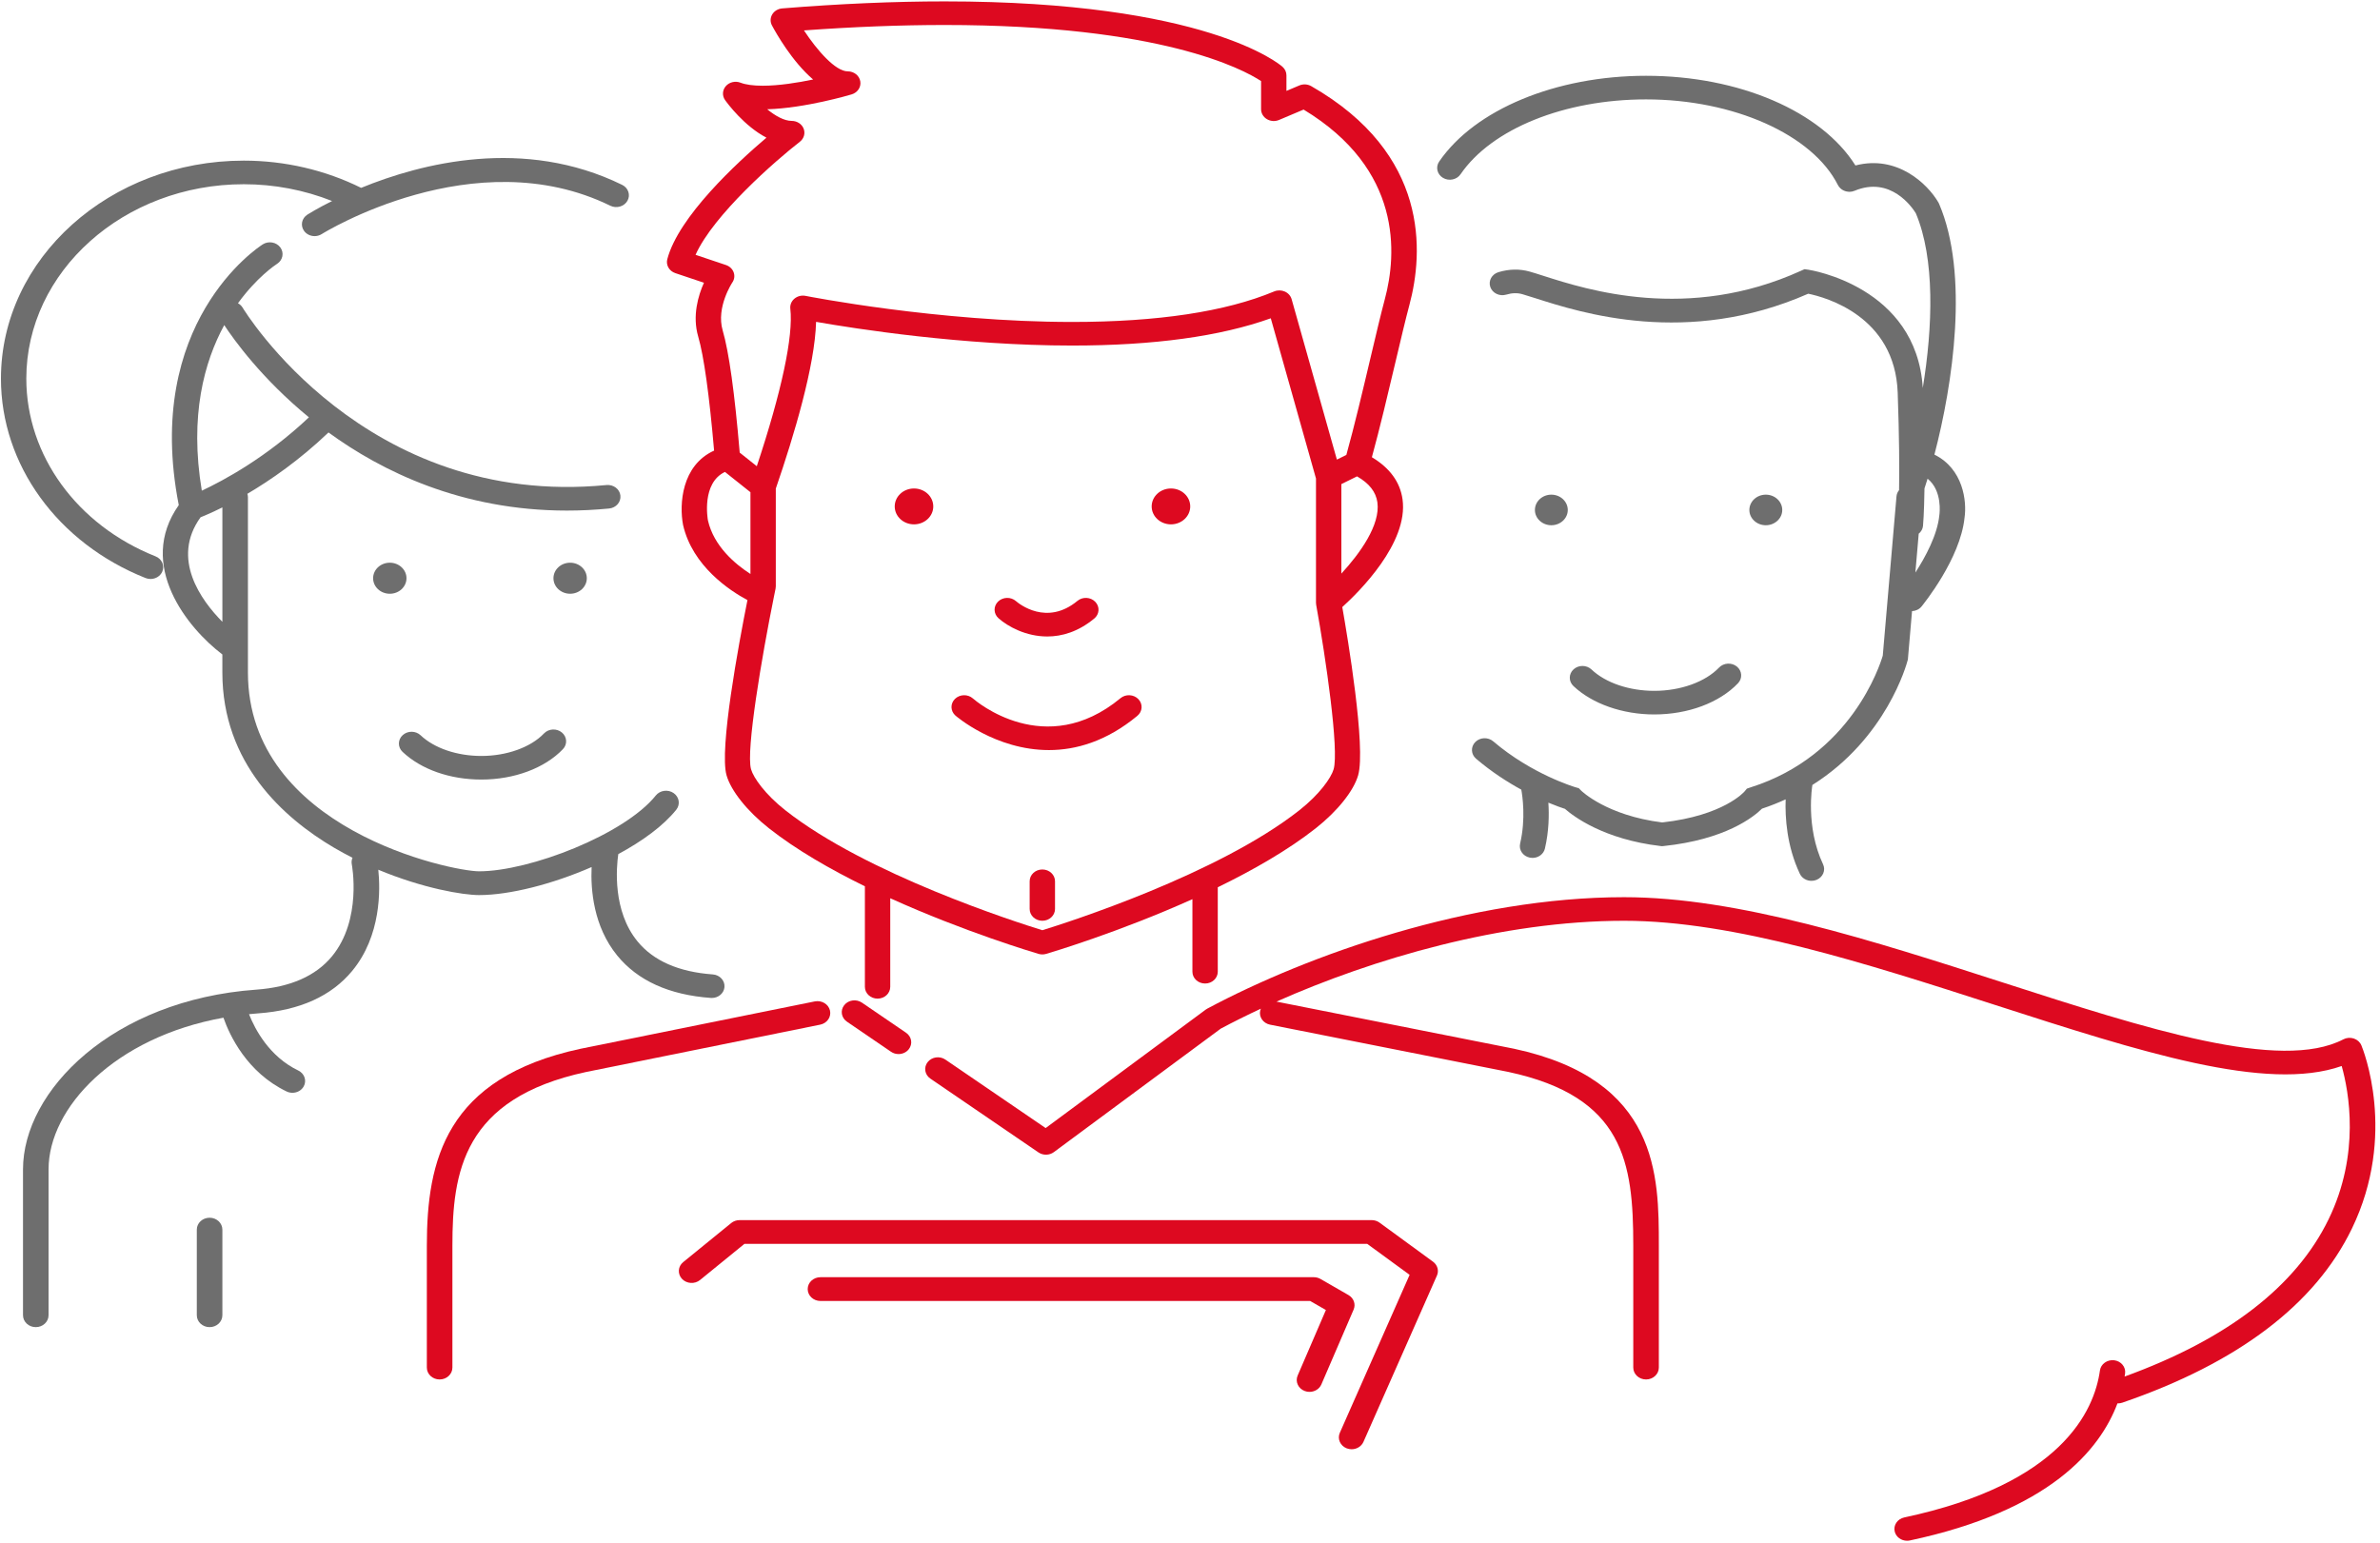 <svg width="327" height="212" viewBox="0 0 327 212" fill="none" xmlns="http://www.w3.org/2000/svg">
<path d="M97.936 133.897C93.257 133.56 89.774 132.031 87.585 129.351C84.154 125.154 84.686 119.188 84.949 117.365C88.272 115.572 91.144 113.476 92.914 111.268C93.494 110.545 93.334 109.521 92.557 108.981C91.78 108.441 90.68 108.59 90.1 109.313C85.797 114.678 72.775 119.728 65.821 119.728C62.049 119.728 34.064 113.96 34.064 92.413V68.305C34.064 68.147 34.032 67.998 33.988 67.854C37.193 65.965 41.162 63.216 45.134 59.425C52.407 64.727 63.393 70.16 77.894 70.16C79.766 70.16 81.7 70.069 83.689 69.876C84.645 69.783 85.341 68.985 85.24 68.094C85.141 67.204 84.293 66.559 83.327 66.651C50.077 69.878 33.502 42.554 33.338 42.278C33.182 42.014 32.955 41.813 32.696 41.669C35.272 38.113 37.819 36.416 38.068 36.254C38.859 35.748 39.061 34.742 38.519 34.004C37.976 33.264 36.892 33.075 36.098 33.58C35.418 34.013 19.66 44.377 24.562 69.407C18.752 77.65 25.768 86.307 30.551 89.929V92.412C30.551 104.853 38.909 112.378 45.921 116.499C46.757 116.991 47.597 117.44 48.433 117.868C48.315 118.145 48.273 118.452 48.334 118.766C48.349 118.841 49.782 126.365 45.604 131.42C43.377 134.116 39.879 135.653 35.206 135.989C15.413 137.415 3.161 149.915 3.161 160.679V180.731C3.161 181.633 3.947 182.365 4.916 182.365C5.886 182.365 6.672 181.633 6.672 180.731V160.679C6.672 152.235 15.735 142.532 30.699 139.845C31.551 142.267 33.919 147.357 39.38 149.982C39.636 150.105 39.909 150.163 40.178 150.163C40.809 150.163 41.418 149.843 41.728 149.285C42.17 148.49 41.835 147.512 40.98 147.101C37.012 145.193 35.046 141.463 34.214 139.361C34.633 139.32 35.053 139.278 35.48 139.248C41.186 138.837 45.53 136.874 48.39 133.412C52.382 128.581 52.26 122.245 51.977 119.511C58.14 122.082 63.636 122.995 65.821 122.995C70.018 122.995 75.908 121.49 81.284 119.144C81.142 122.275 81.54 127.295 84.796 131.294C87.614 134.753 91.943 136.716 97.668 137.128C97.713 137.132 97.758 137.133 97.803 137.133C98.704 137.133 99.468 136.488 99.539 135.637C99.614 134.745 98.896 133.966 97.936 133.897ZM30.81 44.672C32.136 46.689 35.966 52.035 42.444 57.346C36.581 62.881 30.688 66.043 27.728 67.423C26.003 57.115 28.077 49.688 30.81 44.672ZM27.553 71.084C28.139 70.85 29.183 70.406 30.553 69.722V85.446C27.613 82.476 23.462 76.764 27.553 71.084Z" fill="#6E6E6E"/>
<path d="M19.997 79.429C20.22 79.518 20.452 79.559 20.681 79.559C21.358 79.559 22.001 79.191 22.284 78.575C22.662 77.752 22.252 76.799 21.367 76.448C10.583 72.158 3.616 62.573 3.616 52.028C3.616 37.298 17.02 25.315 33.498 25.315C37.697 25.315 41.827 26.113 45.627 27.622C43.652 28.608 42.447 29.355 42.246 29.483C41.45 29.986 41.242 30.994 41.782 31.735C42.118 32.197 42.667 32.446 43.225 32.446C43.562 32.446 43.902 32.355 44.202 32.166C44.409 32.035 65.215 19.142 83.855 28.27C84.705 28.686 85.759 28.382 86.208 27.589C86.656 26.797 86.329 25.817 85.477 25.4C71.995 18.799 57.921 22.413 49.618 25.814C44.7 23.373 39.153 22.073 33.498 22.073C15.099 22.073 0.131 35.51 0.131 52.028C0.131 63.873 7.928 74.628 19.997 79.429Z" fill="#6E6E6E"/>
<path d="M74.739 100.786C72.919 102.692 69.624 103.877 66.139 103.877C62.793 103.877 59.672 102.815 57.789 101.036C57.114 100.398 56.012 100.391 55.326 101.019C54.64 101.647 54.632 102.674 55.307 103.312C57.868 105.732 61.817 107.12 66.139 107.12C70.656 107.12 74.845 105.558 77.344 102.941C77.983 102.272 77.919 101.247 77.199 100.652C76.479 100.056 75.378 100.116 74.739 100.786Z" fill="#6E6E6E"/>
<path d="M28.797 167.331C27.827 167.331 27.041 168.062 27.041 168.965V180.731C27.041 181.633 27.827 182.365 28.797 182.365C29.767 182.365 30.553 181.633 30.553 180.731V168.965C30.553 168.062 29.767 167.331 28.797 167.331Z" fill="#6E6E6E"/>
<path d="M238.791 93.888C239.43 93.22 239.365 92.195 238.647 91.6C237.928 91.004 236.827 91.065 236.187 91.734C234.303 93.706 230.896 94.93 227.295 94.93C223.837 94.93 220.609 93.833 218.663 91.994C217.987 91.356 216.884 91.349 216.199 91.977C215.513 92.605 215.506 93.632 216.181 94.27C218.769 96.714 222.924 98.174 227.295 98.174C231.93 98.173 236.228 96.571 238.791 93.888Z" fill="#6E6E6E"/>
<path d="M265.78 62.469C268.315 52.795 270.573 37.651 266.413 27.99L266.328 27.82C264.842 25.271 260.675 21.247 254.928 22.737C250.262 15.313 238.966 10.415 226.156 10.415C213.791 10.415 202.634 15.043 197.732 22.205C197.215 22.96 197.454 23.962 198.265 24.443C199.077 24.924 200.154 24.702 200.671 23.947C204.949 17.697 214.952 13.658 226.156 13.658C238.191 13.658 249.031 18.496 252.518 25.424C252.522 25.432 252.529 25.438 252.533 25.445C252.596 25.568 252.677 25.676 252.768 25.776C252.79 25.801 252.812 25.825 252.835 25.848C253.04 26.049 253.292 26.194 253.569 26.276C253.604 26.286 253.639 26.294 253.673 26.302C253.797 26.331 253.922 26.349 254.049 26.352C254.065 26.352 254.08 26.358 254.096 26.358C254.102 26.358 254.107 26.357 254.112 26.357C254.217 26.356 254.323 26.344 254.427 26.325C254.442 26.322 254.456 26.323 254.47 26.32C254.583 26.297 254.696 26.262 254.806 26.216C259.756 24.149 262.725 28.494 263.22 29.293C265.864 35.539 265.563 44.882 264.18 53.311C263.311 39.326 248.616 37.085 248.466 37.064L247.928 36.989L247.44 37.21C231.916 44.266 218.022 39.814 212.089 37.912C211.325 37.667 210.677 37.461 210.157 37.316C208.788 36.931 207.349 36.959 205.885 37.398C204.969 37.672 204.466 38.586 204.76 39.438C205.055 40.29 206.038 40.759 206.952 40.484C207.742 40.248 208.461 40.226 209.155 40.421C209.639 40.557 210.243 40.75 210.954 40.978C217.229 42.989 231.836 47.67 248.442 40.36C250.794 40.84 260.358 43.434 260.735 53.953C260.955 60.105 260.97 64.462 260.923 67.35C260.727 67.589 260.597 67.881 260.569 68.203L258.683 90.09C258.303 91.391 254.327 103.837 240.525 108.193L240.013 108.369L239.691 108.756C239.664 108.789 236.843 112.076 228.38 113.013C220.726 112.062 217.274 108.67 217.248 108.644L216.924 108.311L216.466 108.179C216.407 108.162 210.503 106.426 205.159 101.866C204.45 101.261 203.348 101.306 202.697 101.965C202.047 102.625 202.095 103.651 202.804 104.255C204.917 106.058 207.084 107.45 209.019 108.507C209.166 109.3 209.661 112.486 208.856 115.919C208.652 116.794 209.248 117.658 210.188 117.849C210.313 117.874 210.438 117.886 210.56 117.886C211.362 117.886 212.083 117.368 212.261 116.61C212.824 114.209 212.849 111.949 212.738 110.295C213.759 110.719 214.558 110.998 215.015 111.146C216.204 112.19 220.367 115.341 228.149 116.254L228.356 116.278L228.562 116.257C237.064 115.365 240.922 112.276 242.093 111.118C243.239 110.739 244.315 110.307 245.341 109.841C245.251 112.312 245.484 116.246 247.29 120.07C247.577 120.678 248.216 121.038 248.885 121.038C249.12 121.038 249.358 120.995 249.586 120.902C250.466 120.541 250.867 119.584 250.479 118.764C248.037 113.596 248.996 107.961 249.013 107.864C259.199 101.448 261.966 91.257 262.101 90.74L262.133 90.617L262.705 83.975C263.199 83.953 263.68 83.742 264.003 83.347C264.223 83.081 269.346 76.781 269.919 71.132C270.251 68.862 269.733 64.426 265.78 62.469ZM266.465 70.72L266.455 70.8C266.191 73.5 264.539 76.549 263.162 78.679L263.623 73.336C263.948 73.071 264.17 72.696 264.212 72.264C264.223 72.152 264.364 70.619 264.413 67.116C264.554 66.695 264.695 66.249 264.84 65.781C266.895 67.425 266.486 70.57 266.465 70.72Z" fill="#6E6E6E"/>
<path d="M53.556 81.589C54.822 81.589 55.849 80.635 55.849 79.456C55.849 78.278 54.822 77.322 53.556 77.322C52.29 77.322 51.264 78.278 51.264 79.456C51.264 80.635 52.29 81.589 53.556 81.589Z" fill="#6E6E6E"/>
<path d="M78.334 81.588C79.599 81.588 80.625 80.634 80.625 79.456C80.625 78.278 79.599 77.323 78.334 77.323C77.068 77.323 76.042 78.278 76.042 79.456C76.042 80.634 77.068 81.588 78.334 81.588Z" fill="#6E6E6E"/>
<path d="M240.354 70.076C240.354 71.233 241.365 72.174 242.613 72.174C243.86 72.174 244.872 71.233 244.872 70.076C244.872 68.915 243.861 67.972 242.613 67.972C241.365 67.972 240.354 68.915 240.354 70.076Z" fill="#6E6E6E"/>
<path d="M210.889 70.076C210.889 71.233 211.9 72.174 213.146 72.174C214.394 72.174 215.404 71.233 215.404 70.076C215.404 68.915 214.394 67.972 213.146 67.972C211.9 67.972 210.889 68.915 210.889 70.076Z" fill="#6E6E6E"/>
<path d="M128.227 69.591C128.227 70.949 127.041 72.053 125.578 72.053C124.116 72.053 122.931 70.95 122.931 69.591C122.931 68.228 124.116 67.123 125.578 67.123C127.041 67.123 128.227 68.227 128.227 69.591Z" fill="#DD0920"/>
<path d="M163.532 69.591C163.532 70.949 162.346 72.053 160.883 72.053C159.42 72.053 158.234 70.95 158.234 69.591C158.234 68.228 159.42 67.123 160.883 67.123C162.346 67.123 163.532 68.227 163.532 69.591Z" fill="#DD0920"/>
<path d="M324.443 143.646C324.261 143.208 323.883 142.866 323.408 142.706C322.934 142.548 322.407 142.587 321.967 142.817C313.345 147.311 294.853 141.348 275.279 135.038C257.358 129.259 238.827 123.284 223.138 123.284C202.041 123.284 179.725 131.194 165.877 138.597C165.802 138.638 165.729 138.684 165.66 138.734L143.668 155.008L129.89 145.6C129.113 145.07 128.024 145.226 127.454 145.948C126.885 146.67 127.053 147.684 127.829 148.214L142.68 158.355C143.314 158.786 144.179 158.772 144.795 158.316L167.725 141.348C169.437 140.435 171.281 139.516 173.236 138.605C173.201 138.688 173.168 138.772 173.148 138.862C172.945 139.745 173.551 140.613 174.499 140.802L207.26 147.299C223.142 150.712 224.404 159.737 224.404 171.181V187.921C224.404 188.824 225.19 189.555 226.16 189.555C227.129 189.555 227.916 188.824 227.916 187.921V171.181C227.916 161.559 227.916 148.383 208.021 144.109L175.379 137.634C188.612 131.762 206.295 126.526 223.138 126.526C238.241 126.526 256.49 132.411 274.139 138.101C294.054 144.523 311.418 150.122 321.737 146.482C322.722 149.988 324.318 158.545 319.932 167.555C315.44 176.784 306.007 184.041 291.91 189.153C291.934 189.011 291.957 188.869 291.977 188.731C292.1 187.844 291.426 187.03 290.472 186.915C289.526 186.806 288.644 187.426 288.521 188.316C287.745 193.886 283.221 203.92 261.634 208.516C260.697 208.716 260.111 209.586 260.326 210.459C260.51 211.209 261.228 211.718 262.022 211.718C262.151 211.718 262.282 211.705 262.413 211.677C281.585 207.595 288.516 199.26 290.929 192.837C290.953 192.837 290.977 192.842 291.002 192.842C291.202 192.842 291.406 192.809 291.605 192.741C307.484 187.284 318.092 179.243 323.132 168.839C329.408 155.883 324.649 144.14 324.443 143.646Z" fill="#DD0920"/>
<path d="M118.426 137.775C117.65 137.246 116.559 137.401 115.99 138.124C115.422 138.845 115.589 139.86 116.365 140.39L122.427 144.528C122.737 144.739 123.098 144.841 123.456 144.841C123.991 144.841 124.521 144.612 124.862 144.178C125.431 143.457 125.264 142.442 124.488 141.912L118.426 137.775Z" fill="#DD0920"/>
<path d="M196.889 173.372L189.546 168.007C189.237 167.78 188.854 167.658 188.461 167.658H101.616C101.191 167.658 100.781 167.802 100.461 168.062L93.87 173.428C93.14 174.022 93.065 175.054 93.704 175.734C94.343 176.413 95.452 176.483 96.182 175.888L102.276 170.925H187.854L193.675 175.178L184.083 196.888C183.715 197.722 184.143 198.677 185.038 199.021C185.258 199.105 185.484 199.144 185.706 199.144C186.396 199.144 187.051 198.762 187.331 198.131L197.428 175.279C197.728 174.603 197.507 173.825 196.889 173.372Z" fill="#DD0920"/>
<path d="M185.274 177.957L181.432 175.746C181.155 175.586 180.835 175.502 180.509 175.502H112.729C111.759 175.502 110.973 176.233 110.973 177.136C110.973 178.038 111.759 178.77 112.729 178.77H180.01L182.171 180.013L178.29 189.018C177.93 189.855 178.366 190.807 179.267 191.143C179.481 191.223 179.702 191.261 179.92 191.261C180.616 191.261 181.276 190.872 181.55 190.234L185.981 179.954C186.298 179.218 186.001 178.374 185.274 177.957Z" fill="#DD0920"/>
<path d="M114.034 138.855C113.829 137.974 112.894 137.419 111.945 137.606L79.757 144.115C61.204 148.102 58.646 159.48 58.646 171.181V187.921C58.646 188.824 59.432 189.555 60.402 189.555C61.372 189.555 62.158 188.824 62.158 187.921V171.181C62.158 161.096 63.578 150.945 80.525 147.305L112.691 140.8C113.639 140.607 114.241 139.738 114.034 138.855Z" fill="#DD0920"/>
<path d="M153.952 95.94C143.615 104.491 134.076 96.33 133.672 95.976C132.974 95.361 131.874 95.388 131.212 96.034C130.548 96.683 130.575 97.709 131.272 98.326C131.352 98.397 136.748 103.069 144.112 103.069C147.809 103.069 152.001 101.892 156.266 98.364C156.985 97.769 157.05 96.744 156.411 96.075C155.772 95.406 154.67 95.345 153.952 95.94Z" fill="#DD0920"/>
<path d="M143.892 87.46C145.915 87.46 148.15 86.81 150.347 84.992C151.067 84.397 151.131 83.373 150.492 82.704C149.853 82.034 148.751 81.972 148.033 82.569C143.82 86.054 140.013 82.968 139.589 82.601C138.89 81.989 137.793 82.016 137.132 82.662C136.468 83.311 136.495 84.337 137.191 84.955C138.493 86.109 140.973 87.46 143.892 87.46Z" fill="#DD0920"/>
<path d="M92.785 37.531L96.719 38.851C95.937 40.593 95.092 43.391 95.931 46.254C96.705 48.896 97.457 54.301 98.114 61.919C93.644 63.94 93.31 69.293 93.847 72.12C95.136 77.809 100.294 81.174 102.696 82.462C101.471 88.611 98.802 102.969 99.824 106.535C100.437 108.675 102.663 111.46 105.634 113.803C109.39 116.765 114.073 119.454 118.832 121.787V135.603C118.832 136.498 119.613 137.224 120.574 137.224C121.536 137.224 122.316 136.498 122.316 135.603V123.429C132.486 128.038 142.061 130.89 142.686 131.074C142.857 131.125 143.034 131.15 143.212 131.15C143.39 131.15 143.566 131.125 143.738 131.074C144.357 130.892 153.765 128.091 163.832 123.556V133.527C163.832 134.422 164.612 135.147 165.574 135.147C166.536 135.147 167.316 134.422 167.316 133.527V121.922C172.171 119.559 176.962 116.822 180.791 113.803C183.762 111.46 185.988 108.675 186.602 106.534C187.697 102.712 185.149 87.537 184.423 83.419C186.697 81.361 193.54 74.612 192.701 68.611C192.369 66.239 190.951 64.3 188.489 62.828C189.574 58.873 190.707 54.082 191.718 49.8C192.476 46.591 193.131 43.819 193.64 41.921C195.586 34.684 196.418 21.151 180.157 11.838C179.663 11.555 179.05 11.519 178.523 11.742L176.75 12.492V10.351C176.75 9.907 176.555 9.483 176.209 9.177C175.794 8.81 165.651 0.192 129.785 0.192C122.882 0.192 115.374 0.516 107.472 1.155C106.897 1.201 106.385 1.509 106.103 1.976C105.821 2.444 105.806 3.011 106.062 3.491C106.63 4.555 108.823 8.448 111.719 10.925C109.603 11.366 107.022 11.78 104.788 11.78C103.502 11.78 102.449 11.636 101.745 11.363C101.035 11.088 100.218 11.277 99.73 11.829C99.242 12.381 99.2 13.165 99.626 13.759C99.957 14.22 102.254 17.325 105.305 18.918C101.238 22.372 93.222 29.767 91.682 35.62C91.471 36.425 91.947 37.25 92.785 37.531ZM97.267 71.508C97.227 71.284 96.374 66.379 99.605 64.848L103.108 67.636V78.871C101.004 77.516 98.072 75.055 97.267 71.508ZM183.236 105.699C182.892 106.897 181.276 109.17 178.539 111.329C167.377 120.13 146.765 126.727 143.212 127.823C139.659 126.727 119.047 120.13 107.886 111.329C105.149 109.17 103.532 106.897 103.188 105.699C102.469 103.185 104.662 90.24 106.343 81.948C106.344 81.945 106.344 81.94 106.345 81.935C106.416 81.586 106.486 81.242 106.555 80.909C106.555 80.907 106.556 80.905 106.556 80.902C106.557 80.897 106.558 80.892 106.559 80.887C106.568 80.842 106.567 80.797 106.572 80.752C106.579 80.694 106.591 80.638 106.591 80.579V80.561C106.591 80.56 106.591 80.56 106.591 80.56V67.139C109.133 59.744 111.964 50.251 112.127 44.227C117.543 45.175 132.283 47.483 147.309 47.483C158.502 47.483 167.668 46.224 174.599 43.738L180.81 65.755V82.831C180.81 82.87 180.82 82.906 180.822 82.945C180.826 82.988 180.825 83.031 180.832 83.073C180.834 83.082 180.833 83.092 180.834 83.1C182.165 90.439 183.991 103.061 183.236 105.699ZM184.296 78.819V66.522L186.45 65.459C188.127 66.42 189.044 67.592 189.246 69.026C189.68 72.114 186.858 76.042 184.296 78.819ZM109.894 19.48C110.458 19.043 110.666 18.324 110.417 17.682C110.167 17.041 109.512 16.613 108.779 16.613C107.742 16.613 106.529 15.926 105.41 15.014C110.591 14.873 116.742 13.051 117.012 12.97C117.829 12.725 118.334 11.964 118.2 11.175C118.067 10.386 117.337 9.805 116.479 9.805C114.788 9.805 112.27 6.929 110.46 4.179C117.278 3.685 123.769 3.434 129.787 3.434C159.557 3.434 170.816 9.531 173.266 11.14V15.009C173.266 15.56 173.568 16.074 174.066 16.372C174.562 16.67 175.19 16.712 175.73 16.485L179.109 15.056C192.676 23.265 191.944 34.874 190.262 41.134C189.741 43.077 189.08 45.869 188.316 49.103C187.27 53.536 186.091 58.528 184.981 62.513L183.681 63.154L177.464 41.115C177.333 40.654 176.992 40.27 176.53 40.064C176.069 39.858 175.533 39.852 175.066 40.047C168.396 42.83 159.058 44.24 147.31 44.24C128.878 44.24 110.862 40.694 110.683 40.658C110.138 40.548 109.568 40.691 109.152 41.039C108.737 41.387 108.526 41.899 108.586 42.416C109.019 46.173 107.389 53.81 103.981 64.063L101.632 62.194C100.939 53.983 100.151 48.335 99.292 45.4C98.36 42.22 100.602 38.843 100.621 38.813C100.906 38.398 100.972 37.885 100.801 37.419C100.63 36.953 100.241 36.585 99.743 36.418L95.564 35.015C98.037 29.507 106.554 22.073 109.894 19.48Z" fill="#DD0920"/>
<path d="M143.212 119.476C142.25 119.476 141.47 120.201 141.47 121.097V124.904C141.47 125.799 142.25 126.524 143.212 126.524C144.173 126.524 144.954 125.799 144.954 124.904V121.097C144.954 120.201 144.174 119.476 143.212 119.476Z" fill="#DD0920"/>
</svg>
